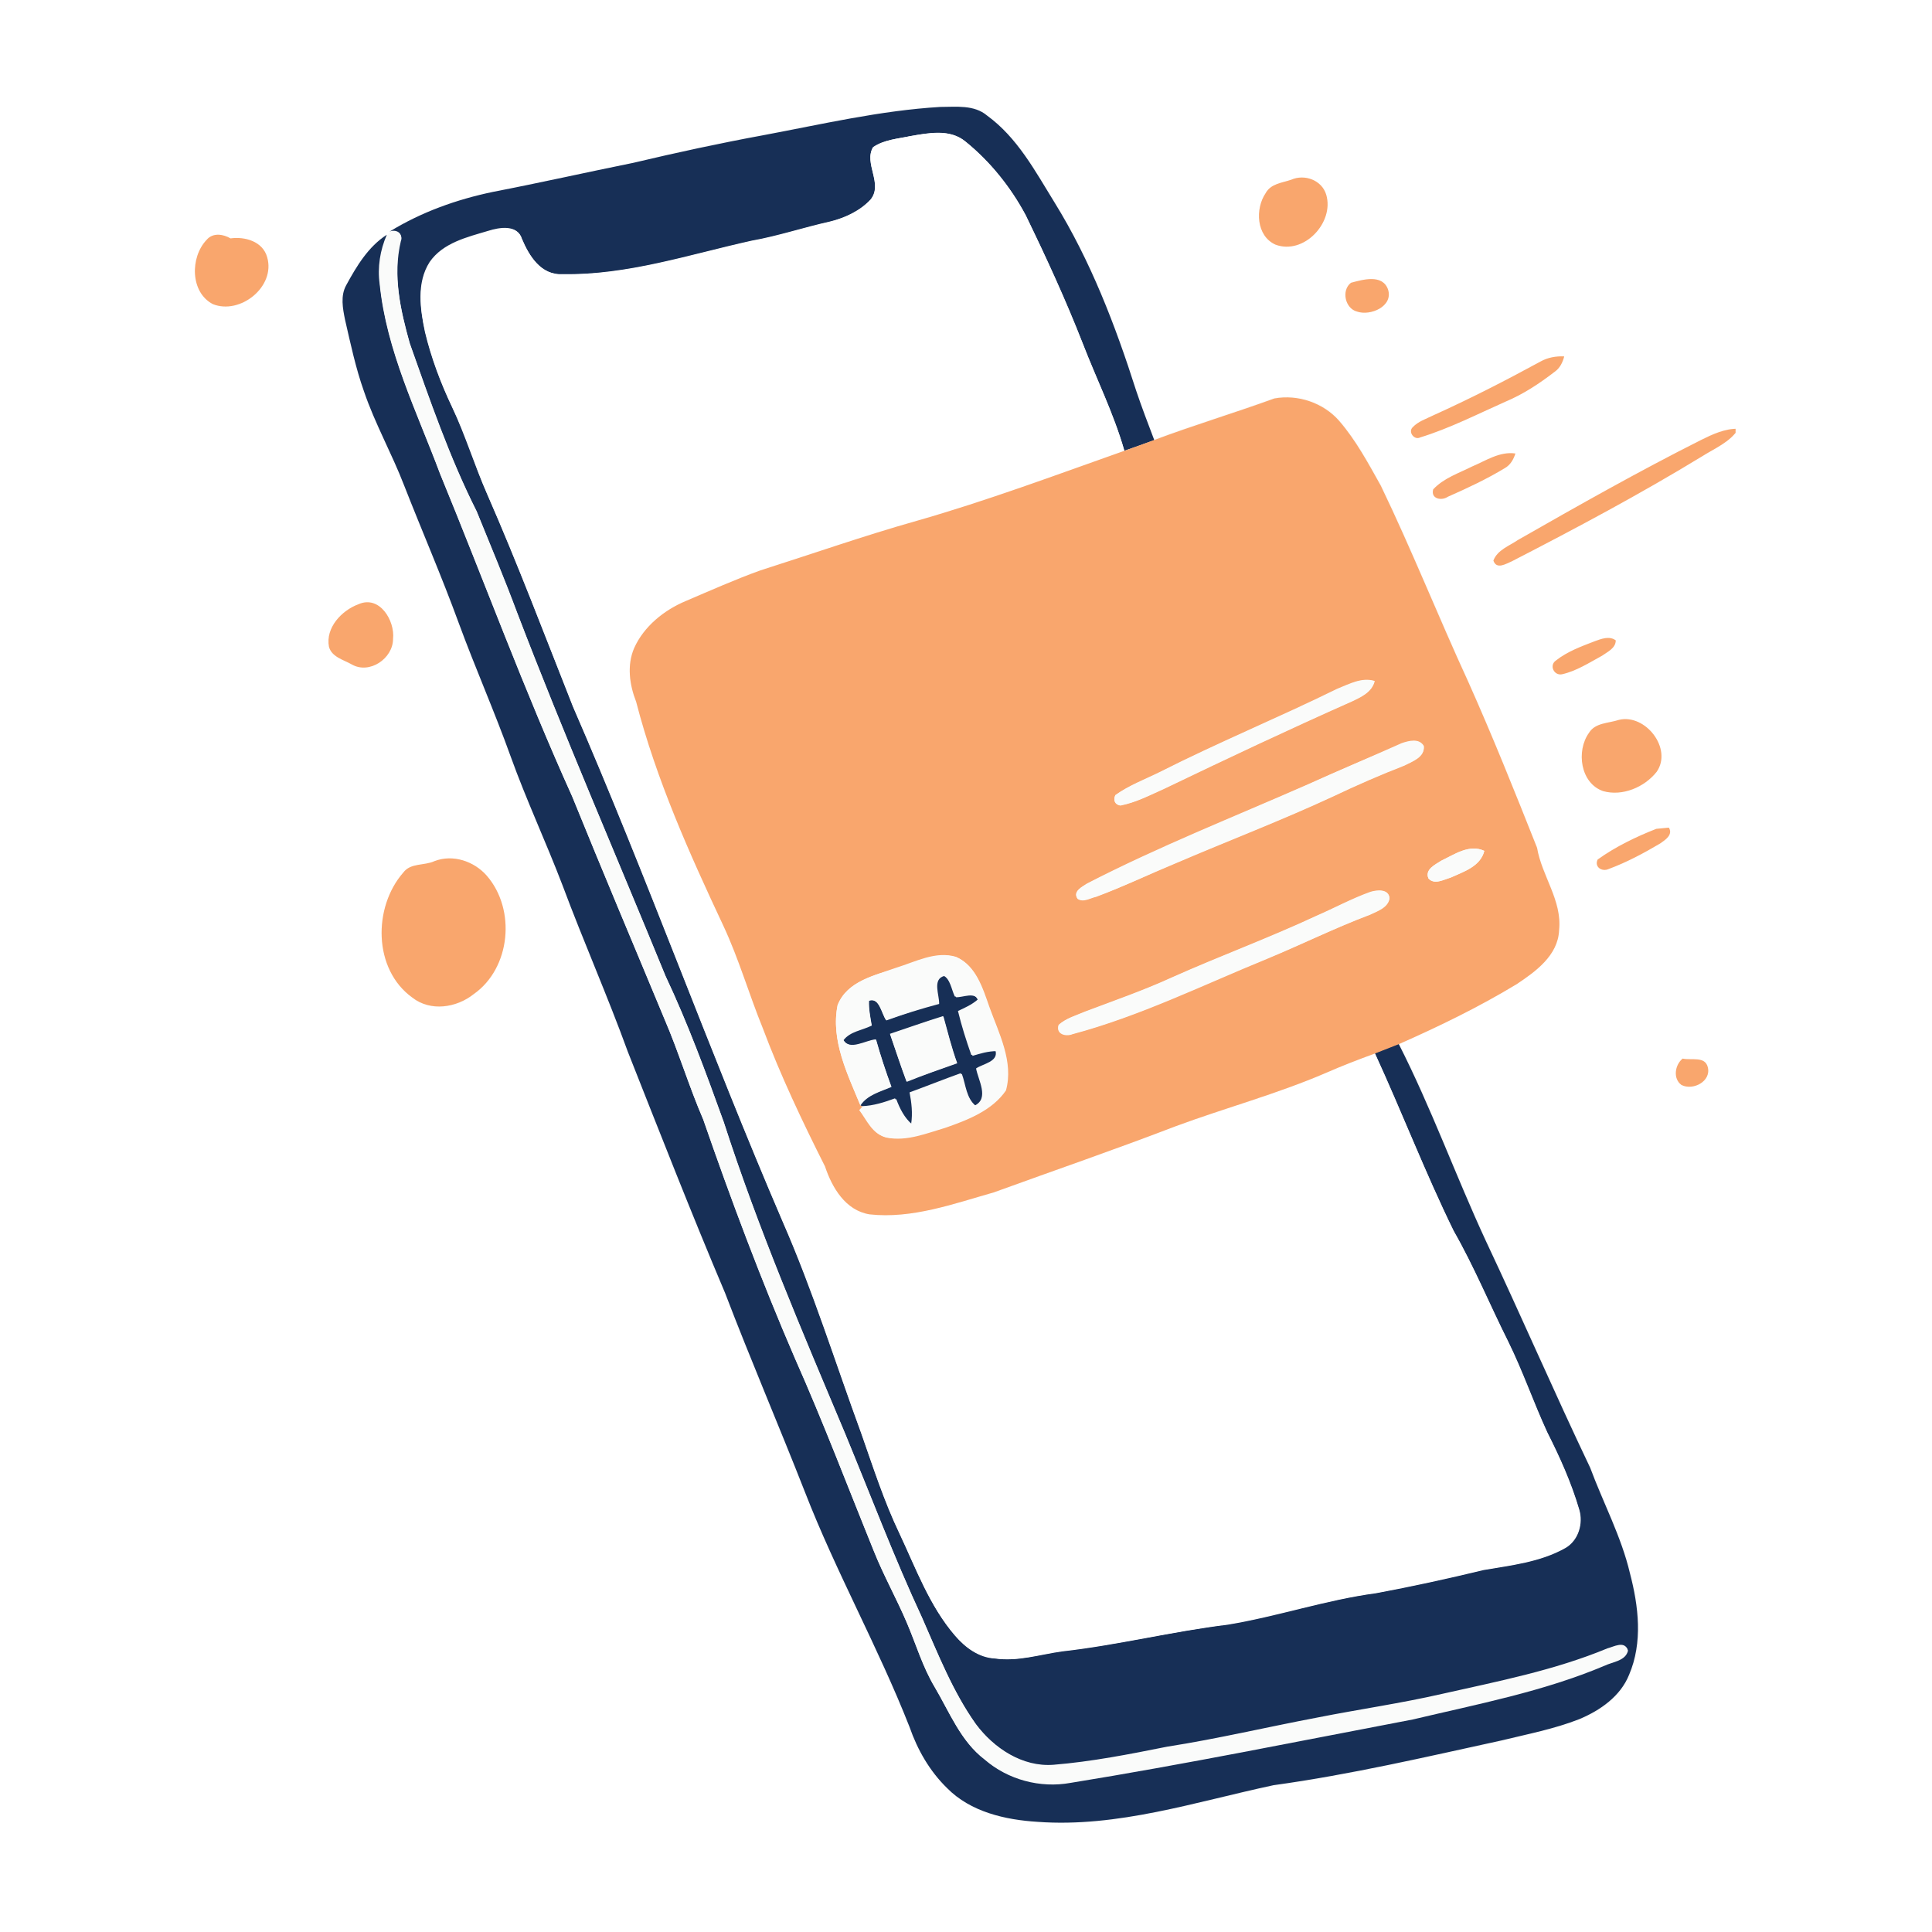 <svg xmlns="http://www.w3.org/2000/svg" xmlns:xlink="http://www.w3.org/1999/xlink" width="100" viewBox="0 0 75 75" height="100" preserveAspectRatio="xMidYMid meet"><defs><clipPath id="c192f74b5a"><path d="M 65.32 72.566 L 75 72.566 L 75 75 L 65.32 75 Z M 65.32 72.566 " clip-rule="nonzero"></path></clipPath><clipPath id="f5740b9d54"><path d="M 76.57 72.566 L 87.82 92.254 L 65.32 92.254 Z M 76.57 72.566 " clip-rule="nonzero"></path></clipPath><clipPath id="bec241f4cb"><path d="M 13 4.031 L 64 4.031 L 64 70.781 L 13 70.781 Z M 13 4.031 " clip-rule="nonzero"></path></clipPath><clipPath id="0848d82264"><path d="M 7.375 9 L 11 9 L 11 12 L 7.375 12 Z M 7.375 9 " clip-rule="nonzero"></path></clipPath><clipPath id="93d2f6cc6a"><path d="M 57 16 L 67.375 16 L 67.375 22 L 57 22 Z M 57 16 " clip-rule="nonzero"></path></clipPath><clipPath id="5c602fedbf"><path d="M 13 4.031 L 64 4.031 L 64 70.781 L 13 70.781 Z M 13 4.031 " clip-rule="nonzero"></path></clipPath><clipPath id="6ee7e3dc7d"><path d="M 7.375 6 L 67.375 6 L 67.375 48 L 7.375 48 Z M 7.375 6 " clip-rule="nonzero"></path></clipPath></defs><rect x="-7.5" width="90" fill="#ffffff" y="-7.5" height="90" fill-opacity="1"></rect><rect x="-7.5" width="90" fill="#ffffff" y="-7.5" height="90" fill-opacity="1"></rect><g clip-path="url(#c192f74b5a)"><g clip-path="url(#f5740b9d54)"><path fill="#ff9c5a" d="M 65.32 72.566 L 87.855 72.566 L 87.855 92.254 L 65.32 92.254 Z M 65.32 72.566 " fill-opacity="1" fill-rule="nonzero"></path></g></g><g clip-path="url(#bec241f4cb)"><path fill="#fafbfa" d="M 61.762 56.961 C 60.371 54.062 59.09 51.082 57.715 48.164 C 56.523 45.629 55.578 42.988 54.324 40.5 C 55.883 39.812 57.426 39.062 58.891 38.18 C 59.625 37.688 60.492 37.062 60.539 36.086 C 60.664 34.926 59.867 33.977 59.668 32.879 C 58.812 30.727 57.945 28.555 57.012 26.434 C 55.852 23.914 54.828 21.332 53.621 18.828 C 53.133 17.957 52.66 17.07 52.004 16.309 C 51.391 15.605 50.398 15.27 49.484 15.438 C 47.926 16.004 46.352 16.477 44.809 17.055 C 44.566 16.414 44.32 15.773 44.105 15.133 C 43.297 12.598 42.336 10.078 40.93 7.816 C 40.184 6.609 39.496 5.312 38.32 4.457 C 37.816 4.031 37.113 4.121 36.5 4.121 C 34.18 4.242 31.906 4.793 29.629 5.219 C 27.949 5.527 26.27 5.895 24.605 6.32 C 22.789 6.688 20.969 7.098 19.152 7.449 C 17.746 7.77 16.375 8.262 15.137 9.023 C 15.105 9.055 15.059 9.102 15.043 9.129 C 14.328 9.605 13.883 10.352 13.473 11.102 C 13.242 11.512 13.348 12 13.426 12.445 C 13.641 13.375 13.84 14.324 14.16 15.223 C 14.586 16.477 15.227 17.637 15.715 18.875 C 16.418 20.66 17.184 22.418 17.84 24.219 C 18.48 25.961 19.23 27.656 19.855 29.395 C 20.465 31.09 21.23 32.727 21.871 34.406 C 22.68 36.574 23.613 38.695 24.406 40.867 C 25.645 43.996 26.863 47.129 28.18 50.227 C 29.172 52.824 30.285 55.359 31.293 57.957 C 32.5 61.055 34.133 63.973 35.355 67.074 C 35.66 67.957 36.137 68.781 36.809 69.441 C 37.723 70.371 39.066 70.676 40.32 70.754 C 43.449 70.969 46.473 69.973 49.484 69.332 C 52.461 68.922 55.41 68.25 58.34 67.594 C 59.348 67.332 60.371 67.148 61.348 66.766 C 62.16 66.43 62.953 65.883 63.289 65.043 C 63.809 63.789 63.656 62.367 63.32 61.102 C 62.953 59.637 62.266 58.32 61.762 56.961 Z M 61.762 56.961 " fill-opacity="1" fill-rule="nonzero"></path></g><g clip-path="url(#0848d82264)"><path fill="#fafbfa" d="M 8.949 9.27 C 8.66 9.086 8.262 9.023 8.02 9.312 C 7.379 9.984 7.379 11.359 8.262 11.816 C 9.332 12.246 10.707 11.16 10.371 10 C 10.203 9.391 9.516 9.176 8.949 9.27 Z M 8.949 9.27 " fill-opacity="1" fill-rule="nonzero"></path></g><path fill="#fafbfa" d="M 49.512 9.496 C 50.613 9.91 51.805 8.625 51.484 7.559 C 51.316 7.008 50.645 6.762 50.125 6.977 C 49.773 7.098 49.332 7.145 49.133 7.512 C 48.719 8.105 48.766 9.16 49.512 9.496 Z M 49.512 9.496 " fill-opacity="1" fill-rule="nonzero"></path><path fill="#fafbfa" d="M 55.133 16.98 C 56.277 16.629 57.348 16.078 58.449 15.59 C 59.137 15.301 59.762 14.887 60.355 14.43 C 60.57 14.293 60.664 14.062 60.723 13.836 C 60.402 13.82 60.082 13.879 59.809 14.031 C 58.434 14.766 57.059 15.469 55.652 16.125 C 55.379 16.262 55.074 16.355 54.859 16.582 C 54.645 16.766 54.906 17.117 55.133 16.98 Z M 55.133 16.98 " fill-opacity="1" fill-rule="nonzero"></path><path fill="#fafbfa" d="M 52.676 12.094 C 53.195 12.277 54.094 11.895 53.883 11.238 C 53.668 10.629 52.902 10.855 52.445 10.977 C 52.062 11.27 52.215 11.973 52.676 12.094 Z M 52.676 12.094 " fill-opacity="1" fill-rule="nonzero"></path><path fill="#fafbfa" d="M 15.258 24.816 C 15.336 24.113 14.738 23.105 13.914 23.473 C 13.258 23.715 12.617 24.371 12.77 25.121 C 12.875 25.516 13.332 25.625 13.656 25.809 C 14.344 26.188 15.258 25.578 15.258 24.816 Z M 15.258 24.816 " fill-opacity="1" fill-rule="nonzero"></path><path fill="#fafbfa" d="M 55.637 18.996 C 55.531 19.363 55.957 19.453 56.203 19.285 C 56.965 18.949 57.715 18.598 58.418 18.172 C 58.633 18.051 58.754 17.836 58.812 17.605 C 58.203 17.516 57.668 17.883 57.133 18.109 C 56.629 18.371 56.051 18.555 55.637 18.996 Z M 55.637 18.996 " fill-opacity="1" fill-rule="nonzero"></path><g clip-path="url(#93d2f6cc6a)"><path fill="#fafbfa" d="M 66.039 17.07 C 63.625 18.293 61.273 19.621 58.922 20.965 C 58.586 21.195 58.129 21.348 57.973 21.762 C 58.098 22.125 58.465 21.883 58.691 21.789 C 61.18 20.492 63.672 19.18 66.055 17.727 C 66.559 17.406 67.168 17.164 67.488 16.645 C 66.969 16.613 66.496 16.844 66.039 17.07 Z M 66.039 17.07 " fill-opacity="1" fill-rule="nonzero"></path></g><path fill="#fafbfa" d="M 64.312 32.16 C 63.52 32.496 62.723 32.863 62.035 33.367 C 61.898 33.656 62.203 33.855 62.465 33.734 C 63.168 33.473 63.824 33.121 64.465 32.742 C 64.664 32.602 64.969 32.422 64.801 32.129 C 64.68 32.129 64.434 32.145 64.312 32.16 Z M 64.312 32.16 " fill-opacity="1" fill-rule="nonzero"></path><path fill="#fafbfa" d="M 65.336 41.109 C 65.031 41.355 64.953 41.891 65.289 42.133 C 65.719 42.363 66.434 41.98 66.297 41.445 C 66.191 41.004 65.656 41.172 65.336 41.109 Z M 65.336 41.109 " fill-opacity="1" fill-rule="nonzero"></path><path fill="#fafbfa" d="M 61.898 24.875 C 61.379 25.105 60.844 25.289 60.402 25.641 C 60.129 25.824 60.324 26.234 60.633 26.176 C 61.195 26.051 61.684 25.73 62.188 25.457 C 62.402 25.305 62.723 25.164 62.723 24.859 C 62.465 24.66 62.16 24.785 61.898 24.875 Z M 61.898 24.875 " fill-opacity="1" fill-rule="nonzero"></path><path fill="#fafbfa" d="M 16.879 33.445 C 16.48 33.625 15.961 33.488 15.656 33.887 C 14.48 35.23 14.48 37.645 16.008 38.742 C 16.711 39.293 17.719 39.141 18.391 38.605 C 19.824 37.598 20.039 35.32 18.895 34.008 C 18.402 33.43 17.578 33.152 16.879 33.445 Z M 16.879 33.445 " fill-opacity="1" fill-rule="nonzero"></path><path fill="#fafbfa" d="M 61.684 28.449 C 61.18 29.152 61.348 30.406 62.234 30.711 C 62.984 30.922 63.84 30.574 64.312 29.961 C 64.938 29.059 63.871 27.699 62.848 27.945 C 62.434 28.082 61.93 28.051 61.684 28.449 Z M 61.684 28.449 " fill-opacity="1" fill-rule="nonzero"></path><g clip-path="url(#5c602fedbf)"><path fill="#172f56" d="M 29.629 5.25 C 31.906 4.824 34.18 4.289 36.5 4.152 C 37.113 4.152 37.816 4.059 38.32 4.488 C 39.496 5.344 40.184 6.641 40.93 7.848 C 42.336 10.121 43.297 12.629 44.105 15.164 C 44.32 15.805 44.566 16.445 44.809 17.086 C 44.43 17.223 44.047 17.363 43.648 17.5 C 43.238 16.062 42.566 14.719 42.031 13.332 C 41.375 11.637 40.609 9.984 39.816 8.352 C 39.234 7.266 38.441 6.273 37.48 5.496 C 36.883 4.992 36.059 5.16 35.355 5.281 C 34.867 5.387 34.316 5.418 33.891 5.711 C 33.523 6.336 34.289 7.129 33.797 7.742 C 33.387 8.184 32.805 8.457 32.227 8.598 C 31.203 8.824 30.211 9.16 29.172 9.344 C 26.758 9.879 24.344 10.688 21.84 10.641 C 21 10.688 20.543 9.941 20.254 9.27 C 20.086 8.703 19.383 8.824 18.953 8.961 C 18.129 9.207 17.199 9.422 16.68 10.168 C 16.16 10.977 16.312 12 16.496 12.887 C 16.738 13.895 17.105 14.871 17.551 15.805 C 18.066 16.902 18.418 18.066 18.91 19.18 C 20.098 21.898 21.152 24.676 22.238 27.426 C 25.109 34.023 27.535 40.805 30.379 47.418 C 31.555 50.105 32.426 52.898 33.434 55.648 C 33.891 56.945 34.316 58.277 34.914 59.527 C 35.555 60.887 36.074 62.324 37.066 63.484 C 37.465 63.941 38 64.324 38.609 64.371 C 39.496 64.508 40.352 64.215 41.207 64.094 C 43.375 63.852 45.496 63.332 47.648 63.055 C 49.59 62.734 51.469 62.094 53.406 61.836 C 54.797 61.574 56.188 61.27 57.578 60.934 C 58.66 60.75 59.793 60.629 60.754 60.078 C 61.258 59.789 61.457 59.133 61.289 58.582 C 60.984 57.543 60.539 56.566 60.051 55.59 C 59.516 54.426 59.09 53.223 58.539 52.074 C 57.82 50.641 57.211 49.16 56.418 47.77 C 55.316 45.508 54.414 43.156 53.363 40.883 C 53.668 40.758 53.988 40.637 54.293 40.516 C 55.562 43.004 56.508 45.645 57.684 48.18 C 59.059 51.098 60.34 54.062 61.73 56.977 C 62.234 58.336 62.938 59.648 63.273 61.07 C 63.609 62.352 63.777 63.758 63.242 65.012 C 62.906 65.852 62.113 66.402 61.305 66.738 C 60.34 67.117 59.305 67.316 58.297 67.562 C 55.363 68.203 52.414 68.891 49.438 69.301 C 46.414 69.945 43.391 70.953 40.273 70.723 C 39.023 70.645 37.676 70.34 36.762 69.41 C 36.09 68.754 35.617 67.93 35.309 67.043 C 34.09 63.941 32.453 61.023 31.25 57.926 C 30.238 55.344 29.141 52.793 28.148 50.195 C 26.836 47.098 25.613 43.965 24.375 40.836 C 23.582 38.652 22.648 36.543 21.84 34.375 C 21.199 32.695 20.434 31.062 19.824 29.367 C 19.199 27.625 18.449 25.93 17.809 24.188 C 17.152 22.387 16.387 20.629 15.688 18.844 C 15.211 17.605 14.555 16.445 14.129 15.191 C 13.809 14.293 13.609 13.344 13.395 12.414 C 13.305 11.973 13.211 11.48 13.441 11.07 C 13.84 10.336 14.297 9.574 15.016 9.113 C 14.754 9.711 14.648 10.383 14.738 11.023 C 15 13.621 16.176 15.973 17.074 18.371 C 18.785 22.539 20.344 26.785 22.207 30.91 C 23.383 33.809 24.605 36.68 25.797 39.566 C 26.348 40.836 26.742 42.164 27.293 43.445 C 28.379 46.578 29.539 49.676 30.852 52.715 C 31.949 55.191 32.914 57.711 33.922 60.215 C 34.301 61.164 34.805 62.047 35.203 62.996 C 35.555 63.82 35.816 64.691 36.273 65.469 C 36.852 66.445 37.281 67.562 38.211 68.277 C 39.113 69.059 40.367 69.395 41.543 69.18 C 45.984 68.461 50.414 67.562 54.828 66.723 C 57.332 66.125 59.898 65.637 62.281 64.629 C 62.586 64.477 63.074 64.445 63.184 64.047 C 63.059 63.684 62.648 63.926 62.402 63.988 C 60.34 64.844 58.141 65.27 55.973 65.758 C 54.371 66.125 52.75 66.355 51.133 66.676 C 49.191 67.043 47.27 67.5 45.312 67.805 C 43.848 68.098 42.383 68.387 40.898 68.508 C 39.695 68.602 38.578 67.867 37.875 66.918 C 36.977 65.652 36.41 64.203 35.785 62.781 C 34.699 60.445 33.797 58.031 32.805 55.648 C 31.125 51.664 29.414 47.66 28.086 43.539 C 27.398 41.629 26.695 39.703 25.828 37.871 C 23.902 33.168 21.887 28.527 20.07 23.777 C 19.566 22.449 19.031 21.148 18.496 19.836 C 17.441 17.742 16.68 15.531 15.898 13.316 C 15.547 12.031 15.227 10.656 15.547 9.328 C 15.656 9.039 15.363 8.887 15.121 8.992 C 16.359 8.23 17.73 7.742 19.137 7.449 C 20.953 7.098 22.773 6.688 24.59 6.32 C 26.27 5.922 27.949 5.559 29.629 5.25 Z M 34.395 39.598 C 34.211 39.34 34.133 38.695 33.723 38.836 C 33.707 39.156 33.785 39.477 33.828 39.797 C 33.461 39.965 32.988 40.012 32.73 40.363 C 32.973 40.805 33.602 40.379 33.996 40.348 C 34.18 40.973 34.379 41.582 34.594 42.18 C 34.164 42.379 33.66 42.484 33.387 42.898 L 33.461 42.941 C 33.906 42.926 34.332 42.789 34.746 42.637 C 34.883 43.004 35.066 43.371 35.371 43.629 C 35.434 43.219 35.387 42.805 35.309 42.406 C 35.969 42.164 36.625 41.902 37.297 41.66 C 37.449 42.086 37.48 42.605 37.844 42.914 C 38.41 42.637 37.969 41.918 37.891 41.477 C 38.152 41.293 38.777 41.219 38.641 40.773 C 38.32 40.758 38.012 40.867 37.707 40.957 C 37.508 40.391 37.328 39.828 37.188 39.246 C 37.449 39.125 37.723 39.004 37.953 38.805 C 37.801 38.453 37.355 38.695 37.066 38.684 C 36.93 38.406 36.898 38.012 36.609 37.855 C 36.137 37.965 36.41 38.59 36.41 38.941 C 35.738 39.141 35.066 39.367 34.395 39.598 Z M 36.625 39.461 C 36.793 40.07 36.945 40.684 37.16 41.277 C 36.5 41.508 35.844 41.734 35.203 41.996 C 34.973 41.387 34.777 40.773 34.562 40.164 C 35.25 39.902 35.938 39.676 36.625 39.461 Z M 36.625 39.461 " fill-opacity="1" fill-rule="nonzero"></path></g><path fill="#ffffff" d="M 35.355 5.281 C 36.059 5.16 36.883 5.008 37.48 5.496 C 38.441 6.273 39.234 7.266 39.816 8.352 C 40.609 9.984 41.359 11.637 42.031 13.332 C 42.566 14.719 43.238 16.062 43.648 17.5 C 40.977 18.445 38.32 19.438 35.586 20.219 C 33.539 20.797 31.539 21.5 29.523 22.141 C 28.547 22.492 27.582 22.922 26.621 23.332 C 25.781 23.684 25 24.312 24.621 25.152 C 24.328 25.824 24.438 26.586 24.695 27.242 C 25.477 30.266 26.758 33.121 28.086 35.949 C 28.684 37.23 29.078 38.605 29.613 39.918 C 30.301 41.75 31.141 43.523 32.027 45.281 C 32.301 46.105 32.82 46.988 33.754 47.141 C 35.402 47.324 37.02 46.73 38.578 46.289 C 40.93 45.434 43.297 44.621 45.633 43.723 C 47.574 43.004 49.574 42.469 51.484 41.645 C 52.109 41.371 52.75 41.125 53.379 40.895 C 54.43 43.188 55.332 45.539 56.434 47.785 C 57.227 49.172 57.836 50.656 58.555 52.09 C 59.121 53.234 59.531 54.441 60.066 55.602 C 60.555 56.566 61 57.559 61.305 58.598 C 61.473 59.145 61.273 59.805 60.77 60.094 C 59.793 60.645 58.66 60.766 57.594 60.949 C 56.203 61.285 54.812 61.59 53.422 61.848 C 51.469 62.109 49.605 62.75 47.664 63.07 C 45.496 63.332 43.391 63.867 41.223 64.109 C 40.367 64.23 39.512 64.508 38.625 64.383 C 38 64.355 37.465 63.957 37.082 63.5 C 36.09 62.352 35.57 60.902 34.93 59.543 C 34.332 58.293 33.906 56.977 33.449 55.664 C 32.438 52.914 31.57 50.105 30.395 47.434 C 27.551 40.82 25.125 34.039 22.254 27.441 C 21.152 24.676 20.113 21.898 18.922 19.195 C 18.434 18.078 18.098 16.918 17.562 15.82 C 17.121 14.887 16.754 13.91 16.512 12.902 C 16.312 12.016 16.176 10.992 16.695 10.184 C 17.215 9.449 18.16 9.223 18.969 8.977 C 19.398 8.855 20.098 8.719 20.266 9.281 C 20.543 9.941 21 10.688 21.84 10.656 C 24.344 10.703 26.758 9.895 29.172 9.359 C 30.211 9.176 31.203 8.84 32.227 8.609 C 32.805 8.457 33.387 8.199 33.797 7.754 C 34.301 7.145 33.523 6.352 33.891 5.727 C 34.316 5.418 34.867 5.387 35.355 5.281 Z M 35.355 5.281 " fill-opacity="1" fill-rule="nonzero"></path><g clip-path="url(#6ee7e3dc7d)"><path fill="#f9a66d" d="M 50.125 6.977 C 50.645 6.746 51.316 6.992 51.484 7.559 C 51.805 8.641 50.613 9.91 49.512 9.496 C 48.766 9.16 48.719 8.105 49.133 7.496 C 49.332 7.129 49.773 7.098 50.125 6.977 Z M 8.262 11.805 C 9.316 12.23 10.707 11.133 10.371 9.984 C 10.203 9.375 9.516 9.176 8.949 9.254 C 8.66 9.086 8.262 9.023 8.02 9.312 C 7.379 9.984 7.379 11.344 8.262 11.805 Z M 52.676 12.094 C 53.195 12.277 54.094 11.895 53.883 11.238 C 53.668 10.629 52.902 10.855 52.445 10.977 C 52.062 11.27 52.215 11.973 52.676 12.094 Z M 55.637 16.125 C 55.363 16.262 55.059 16.355 54.844 16.582 C 54.645 16.766 54.906 17.102 55.133 16.98 C 56.277 16.629 57.348 16.078 58.449 15.59 C 59.137 15.301 59.762 14.887 60.355 14.43 C 60.555 14.293 60.664 14.062 60.723 13.836 C 60.402 13.82 60.082 13.879 59.809 14.031 C 58.434 14.781 57.059 15.484 55.637 16.125 Z M 43.648 17.5 C 40.977 18.445 38.32 19.438 35.586 20.219 C 33.539 20.797 31.539 21.5 29.523 22.141 C 28.547 22.492 27.582 22.922 26.621 23.332 C 25.781 23.684 25 24.312 24.621 25.152 C 24.328 25.824 24.438 26.586 24.695 27.242 C 25.477 30.266 26.758 33.121 28.086 35.949 C 28.684 37.23 29.078 38.605 29.613 39.918 C 30.301 41.75 31.141 43.523 32.027 45.281 C 32.301 46.105 32.82 46.988 33.754 47.141 C 35.402 47.324 37.02 46.73 38.578 46.289 C 40.93 45.434 43.297 44.621 45.633 43.723 C 47.574 43.004 49.574 42.469 51.484 41.645 C 52.109 41.371 52.75 41.125 53.379 40.895 C 53.684 40.773 54.004 40.652 54.309 40.531 C 55.867 39.844 57.41 39.094 58.875 38.207 C 59.609 37.719 60.48 37.094 60.523 36.117 C 60.648 34.957 59.852 34.008 59.668 32.91 C 58.812 30.754 57.945 28.586 56.996 26.465 C 55.836 23.945 54.812 21.363 53.605 18.859 C 53.117 17.988 52.645 17.102 51.988 16.34 C 51.375 15.637 50.383 15.301 49.469 15.469 C 47.91 16.035 46.336 16.508 44.793 17.086 C 44.43 17.223 44.031 17.363 43.648 17.5 Z M 53.363 26.434 C 53.254 26.859 52.859 27.027 52.492 27.211 C 50.047 28.297 47.621 29.441 45.207 30.602 C 44.641 30.848 44.105 31.152 43.496 31.258 C 43.281 31.23 43.207 31.062 43.297 30.863 C 43.832 30.48 44.457 30.25 45.039 29.961 C 47.301 28.816 49.637 27.855 51.91 26.738 C 52.371 26.555 52.859 26.281 53.363 26.434 Z M 55.27 28.953 C 55.316 29.383 54.828 29.551 54.523 29.703 C 53.59 30.066 52.676 30.465 51.773 30.895 C 49.773 31.824 47.695 32.617 45.664 33.488 C 44.625 33.918 43.617 34.422 42.551 34.801 C 42.32 34.848 42.062 35.031 41.832 34.879 C 41.633 34.605 42.016 34.422 42.199 34.297 C 44.977 32.863 47.879 31.719 50.734 30.465 C 51.957 29.914 53.195 29.395 54.414 28.848 C 54.691 28.754 55.086 28.648 55.27 28.953 Z M 57.621 33.031 C 57.469 33.641 56.812 33.84 56.309 34.07 C 56.051 34.145 55.684 34.359 55.453 34.102 C 55.301 33.75 55.715 33.566 55.941 33.414 C 56.461 33.168 57.043 32.758 57.621 33.031 Z M 53.941 34.863 C 53.883 35.23 53.453 35.367 53.164 35.504 C 51.82 36.023 50.535 36.652 49.207 37.199 C 46.703 38.207 44.262 39.43 41.633 40.133 C 41.375 40.238 40.992 40.117 41.098 39.781 C 41.391 39.523 41.785 39.414 42.137 39.262 C 43.266 38.836 44.414 38.438 45.512 37.934 C 47.359 37.109 49.27 36.406 51.102 35.551 C 51.805 35.246 52.477 34.879 53.195 34.621 C 53.453 34.543 53.91 34.496 53.941 34.863 Z M 37.098 37.141 C 37.875 37.477 38.121 38.348 38.379 39.078 C 38.762 40.102 39.328 41.203 39.023 42.316 C 38.488 43.109 37.523 43.477 36.668 43.766 C 35.938 43.98 35.172 44.301 34.395 44.148 C 33.859 44.027 33.645 43.477 33.355 43.094 C 33.387 43.066 33.449 42.988 33.477 42.957 L 33.402 42.914 C 32.898 41.691 32.242 40.379 32.516 39.02 C 32.883 38.086 33.953 37.871 34.793 37.566 C 35.539 37.336 36.32 36.91 37.098 37.141 Z M 58.922 20.965 C 58.586 21.195 58.129 21.348 57.973 21.762 C 58.098 22.125 58.465 21.883 58.691 21.789 C 61.18 20.508 63.672 19.18 66.055 17.727 C 66.559 17.406 67.168 17.164 67.488 16.645 C 66.969 16.629 66.48 16.859 66.023 17.086 C 63.625 18.293 61.273 19.621 58.922 20.965 Z M 55.637 18.996 C 55.531 19.363 55.957 19.453 56.203 19.285 C 56.965 18.949 57.715 18.598 58.418 18.172 C 58.633 18.051 58.754 17.836 58.828 17.605 C 58.219 17.516 57.684 17.883 57.148 18.109 C 56.629 18.371 56.051 18.555 55.637 18.996 Z M 12.77 25.105 C 12.875 25.504 13.332 25.609 13.656 25.793 C 14.344 26.188 15.258 25.562 15.258 24.801 C 15.336 24.098 14.738 23.09 13.914 23.457 C 13.258 23.699 12.633 24.371 12.77 25.105 Z M 60.402 25.641 C 60.129 25.824 60.324 26.234 60.633 26.176 C 61.195 26.051 61.684 25.73 62.188 25.457 C 62.402 25.305 62.723 25.164 62.723 24.859 C 62.48 24.676 62.16 24.801 61.914 24.891 C 61.395 25.09 60.844 25.289 60.402 25.641 Z M 61.684 28.449 C 61.18 29.152 61.348 30.406 62.234 30.711 C 62.984 30.922 63.84 30.559 64.312 29.961 C 64.938 29.059 63.871 27.699 62.848 27.945 C 62.434 28.082 61.93 28.051 61.684 28.449 Z M 62.02 33.367 C 61.883 33.656 62.188 33.855 62.449 33.734 C 63.152 33.473 63.809 33.121 64.449 32.742 C 64.648 32.602 64.953 32.406 64.785 32.129 C 64.664 32.145 64.418 32.16 64.297 32.176 C 63.52 32.48 62.723 32.863 62.02 33.367 Z M 15.656 33.871 C 14.48 35.215 14.48 37.629 16.008 38.727 C 16.711 39.277 17.719 39.125 18.391 38.59 C 19.824 37.582 20.039 35.309 18.895 33.992 C 18.402 33.43 17.578 33.152 16.863 33.43 C 16.465 33.613 15.945 33.488 15.656 33.871 Z M 66.297 41.43 C 66.191 40.988 65.656 41.172 65.32 41.094 C 65.016 41.34 64.938 41.875 65.273 42.117 C 65.719 42.348 66.434 41.98 66.297 41.43 Z M 66.297 41.43 " fill-opacity="1" fill-rule="nonzero"></path></g><path fill="#fafbfa" d="M 15.137 9.023 C 15.363 8.934 15.672 9.086 15.562 9.359 C 15.242 10.688 15.547 12.062 15.914 13.344 C 16.695 15.543 17.457 17.773 18.512 19.867 C 19.047 21.18 19.594 22.477 20.086 23.809 C 21.902 28.555 23.918 33.199 25.84 37.902 C 26.711 39.75 27.414 41.66 28.102 43.57 C 29.43 47.691 31.141 51.68 32.82 55.68 C 33.797 58.062 34.715 60.477 35.801 62.812 C 36.426 64.23 36.992 65.684 37.891 66.949 C 38.594 67.883 39.707 68.629 40.914 68.539 C 42.398 68.418 43.863 68.125 45.328 67.836 C 47.285 67.516 49.191 67.059 51.148 66.707 C 52.75 66.387 54.387 66.156 55.988 65.789 C 58.156 65.301 60.355 64.875 62.418 64.02 C 62.664 63.957 63.09 63.711 63.199 64.078 C 63.105 64.477 62.617 64.508 62.297 64.66 C 59.914 65.668 57.348 66.156 54.844 66.75 C 50.414 67.594 46 68.492 41.559 69.211 C 40.379 69.426 39.129 69.09 38.227 68.309 C 37.297 67.605 36.867 66.477 36.289 65.5 C 35.816 64.719 35.57 63.852 35.219 63.027 C 34.82 62.094 34.316 61.191 33.938 60.246 C 32.914 57.742 31.965 55.207 30.867 52.746 C 29.555 49.707 28.391 46.609 27.309 43.477 C 26.758 42.211 26.359 40.883 25.812 39.598 C 24.605 36.711 23.398 33.84 22.223 30.938 C 20.359 26.816 18.816 22.586 17.09 18.402 C 16.191 15.988 15.016 13.637 14.754 11.055 C 14.68 10.414 14.785 9.742 15.027 9.145 C 15.074 9.102 15.121 9.055 15.137 9.023 Z M 45.039 29.977 C 44.457 30.266 43.832 30.496 43.297 30.879 C 43.207 31.062 43.281 31.246 43.496 31.273 C 44.105 31.152 44.656 30.863 45.207 30.617 C 47.621 29.457 50.047 28.312 52.492 27.227 C 52.844 27.059 53.254 26.875 53.363 26.449 C 52.859 26.297 52.371 26.57 51.91 26.77 C 49.637 27.871 47.301 28.832 45.039 29.977 Z M 50.734 30.48 C 47.879 31.734 44.977 32.895 42.199 34.312 C 42.016 34.422 41.633 34.605 41.832 34.895 C 42.062 35.047 42.32 34.863 42.551 34.816 C 43.602 34.422 44.625 33.934 45.664 33.504 C 47.695 32.633 49.773 31.84 51.773 30.91 C 52.676 30.48 53.59 30.082 54.523 29.719 C 54.828 29.562 55.316 29.395 55.27 28.969 C 55.086 28.664 54.691 28.77 54.414 28.879 C 53.195 29.395 51.957 29.914 50.734 30.48 Z M 55.453 34.102 C 55.684 34.359 56.035 34.145 56.309 34.07 C 56.812 33.84 57.469 33.641 57.621 33.031 C 57.043 32.758 56.461 33.168 55.957 33.414 C 55.715 33.566 55.301 33.75 55.453 34.102 Z M 51.102 35.566 C 49.27 36.422 47.359 37.125 45.512 37.949 C 44.414 38.453 43.266 38.852 42.137 39.277 C 41.785 39.43 41.391 39.523 41.098 39.797 C 40.977 40.148 41.375 40.254 41.633 40.148 C 44.262 39.445 46.703 38.238 49.207 37.215 C 50.535 36.664 51.82 36.023 53.164 35.52 C 53.453 35.383 53.883 35.246 53.941 34.879 C 53.91 34.512 53.438 34.543 53.195 34.648 C 52.477 34.895 51.805 35.262 51.102 35.566 Z M 32.516 39.02 C 32.242 40.379 32.898 41.691 33.402 42.914 C 33.676 42.5 34.18 42.379 34.609 42.195 C 34.379 41.582 34.18 40.973 34.012 40.363 C 33.617 40.391 33.004 40.82 32.746 40.379 C 33.004 40.039 33.477 39.996 33.844 39.812 C 33.785 39.492 33.723 39.172 33.738 38.852 C 34.148 38.711 34.227 39.355 34.41 39.613 C 35.082 39.367 35.77 39.156 36.457 38.973 C 36.473 38.637 36.18 38.012 36.656 37.887 C 36.945 38.039 36.977 38.438 37.113 38.711 C 37.387 38.727 37.844 38.484 38 38.836 C 37.785 39.031 37.508 39.156 37.234 39.277 C 37.387 39.859 37.57 40.422 37.754 40.988 C 38.059 40.895 38.363 40.805 38.688 40.805 C 38.824 41.246 38.195 41.324 37.938 41.508 C 38 41.949 38.441 42.668 37.891 42.941 C 37.508 42.637 37.496 42.117 37.34 41.691 C 36.684 41.934 36.012 42.18 35.355 42.438 C 35.434 42.836 35.477 43.25 35.418 43.66 C 35.113 43.402 34.93 43.035 34.793 42.668 C 34.379 42.805 33.953 42.941 33.508 42.973 C 33.477 43.004 33.418 43.082 33.387 43.109 C 33.691 43.492 33.906 44.043 34.426 44.164 C 35.203 44.316 35.969 43.996 36.699 43.781 C 37.57 43.477 38.52 43.109 39.051 42.332 C 39.359 41.219 38.777 40.117 38.41 39.094 C 38.152 38.359 37.891 37.492 37.129 37.156 C 36.332 36.926 35.57 37.367 34.82 37.582 C 33.965 37.855 32.883 38.086 32.516 39.02 Z M 35.188 41.98 C 35.828 41.734 36.488 41.508 37.145 41.262 C 36.93 40.668 36.777 40.055 36.609 39.445 C 35.922 39.66 35.234 39.902 34.547 40.133 C 34.762 40.758 34.961 41.371 35.188 41.98 Z M 35.188 41.98 " fill-opacity="1" fill-rule="nonzero"></path></svg>